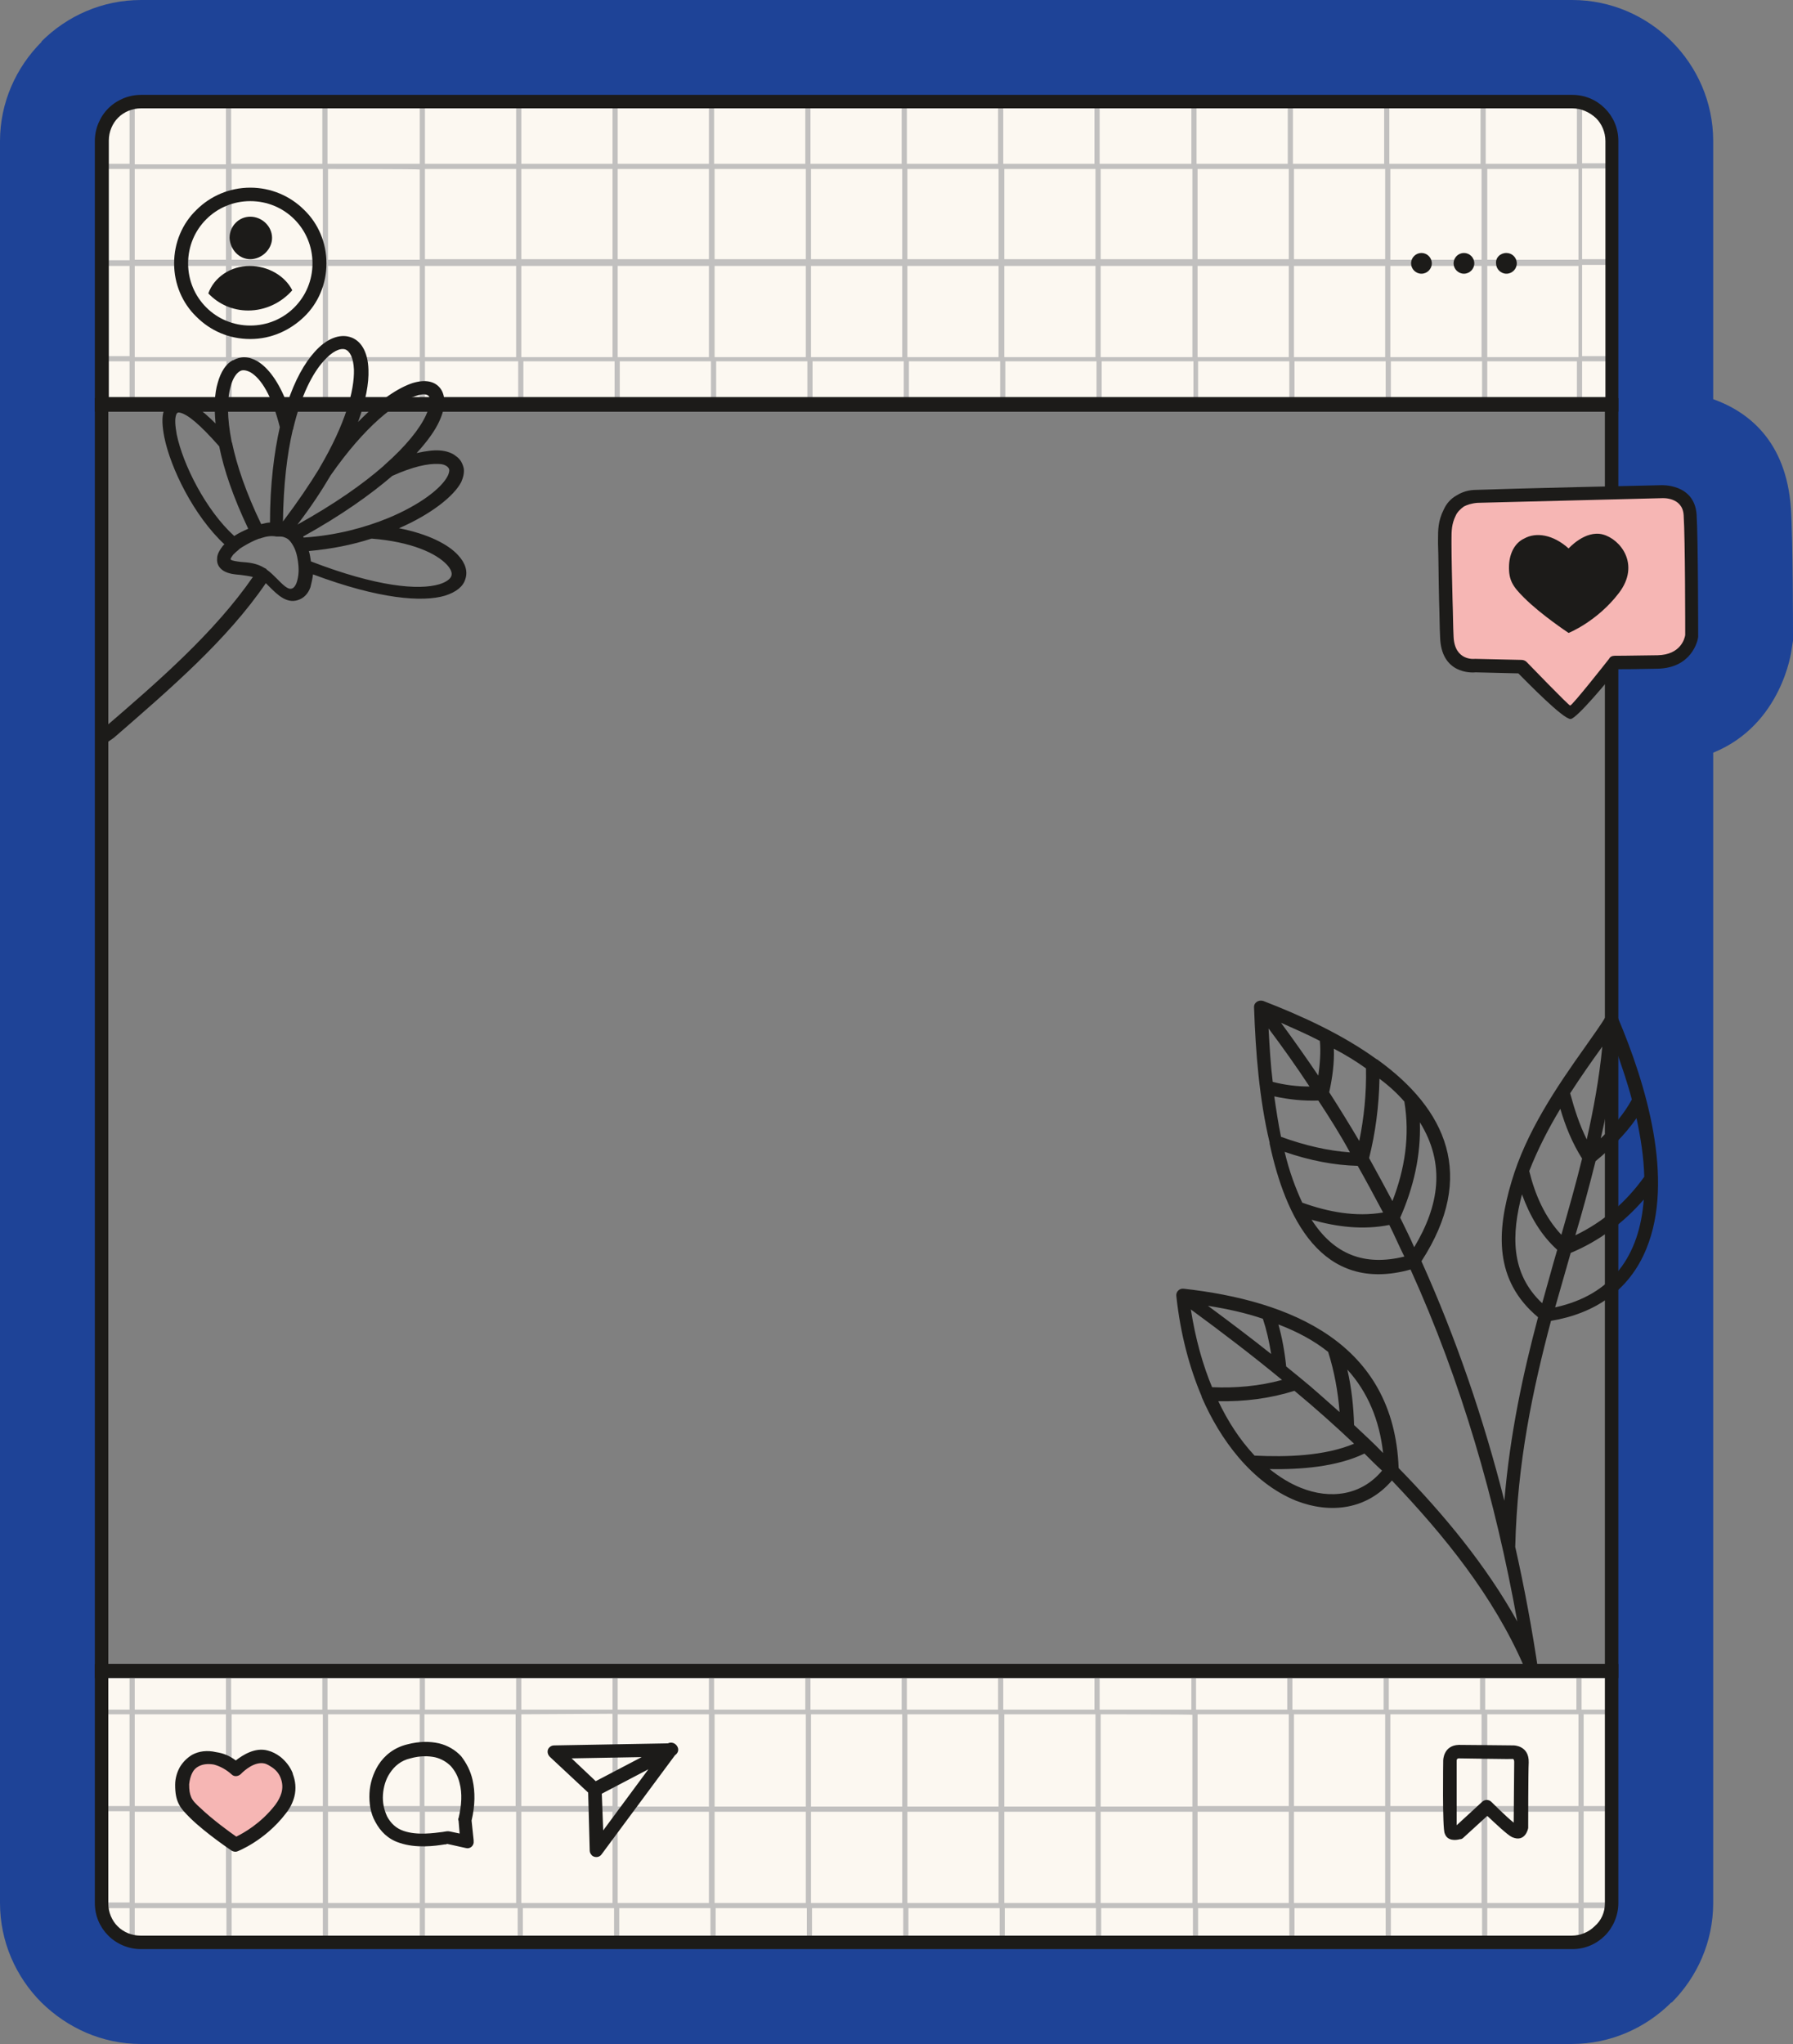 <?xml version="1.0" encoding="UTF-8" standalone="no"?><svg xmlns="http://www.w3.org/2000/svg" xmlns:xlink="http://www.w3.org/1999/xlink" fill="#000000" height="394.3" preserveAspectRatio="xMidYMid meet" version="1" viewBox="0.0 0.0 346.0 394.3" width="346" zoomAndPan="magnify"><rect x="0.0" y="0.0" width="346.0" height="394.3" fill="#808080" stroke="none"/><g id="change1_1"><path d="M27.2,0h276.2c7.5,0,14.3,3.1,19.2,8c4.9,4.9,8,11.7,8,19.2V77c6.7,2.4,14.1,8,15,21.1c0.4,6,0.4,24.4,0.4,24.5 v1l-0.3,1.9c0,0-1.8,14.3-15.1,19.7v221.9c0,7.5-3.1,14.3-8,19.2h-0.1c-4.9,4.9-11.7,8-19.2,8H27.2c-7.5,0-14.2-3.1-19.2-8L8,386.3 c-4.9-4.9-8-11.7-8-19.2V27.2C0,19.8,3.1,13,8,8.1V8C12.9,3.1,19.7,0,27.2,0L27.2,0z M19.6,78.1v244.3v44.8c0,4.2,3.4,7.6,7.6,7.6 h276.2c4.2,0,7.6-3.4,7.6-7.6v-44.8V78.1V27.2c0-4.2-3.4-7.6-7.6-7.6H27.2c-4.2,0-7.6,3.4-7.6,7.6C19.6,27.2,19.6,78.1,19.6,78.1z M311.5,147.4C311.3,147.5,311.5,147.5,311.5,147.4L311.5,147.4z" fill="#1e4397"/></g><g id="change2_1"><path clip-rule="evenodd" d="M27.2,19.6h276.2c4.2,0,7.6,3.4,7.6,7.6v50.9H19.6V27.2C19.6,23,23,19.6,27.2,19.6z M311,322.3v44.8 c0,4.2-3.4,7.6-7.6,7.6H27.2c-4.2,0-7.6-3.4-7.6-7.6v-44.8H311z" fill="#fcf8f1" fill-rule="evenodd"/></g><g id="change3_1"><path d="M19.6,76.8h292.7v246.9h-294V76.8C18.3,76.8,19.6,76.8,19.6,76.8z M309.7,79.4H20.9V321h288.8V79.4z" fill="#1c1b19"/></g><g id="change4_1"><path d="M43.6,19.6h1v12h17.6v-12h1v12H81l0-12h1v12h17.6v-12h1v12h17.6v-12h1v12h17.6v-12h1v12h17.6v-12h1v12h17.6v-12 h1v12h17.6v-12h1v12h17.6v-12h1v12h17.7l0-12h1v12h17.6v-12h1v12h17.6v-12h1v12h17.6v-12h1v12h17.6V19.7c0.4,0.1,0.7,0.1,1,0.2v11.6 h5.4v1h-5.4v17.5l5.4,0v1.1h-5.4v17.6h5.4v1h-5.4v8.2h-1v-8.2H287v8.2h-1v-8.2h-17.6v8.2h-1v-8.2h-17.6v8.2h-1v-8.2h-17.6v8.2h-0.9 l0-8.2h-17.7v8.2h-1v-8.2h-17.6v8.2h-1v-8.2h-17.6v8.2h-1v-8.2h-17.6v8.2h-1v-8.2h-17.6v8.2h-1v-8.2h-17.6v8.2h-1v-8.2h-17.6v8.2h-1 v-8.2H82v8.2H81l0-8.2H63.3v8.2h-1v-8.2H44.7v8.2h-1v-8.2H26v8.2h-1v-8.2h-5.4v-1H25V51.3h-5.4v-1.1l5.4,0V32.6h-5.4v-1H25V20 c0.3-0.1,0.7-0.2,1-0.2v11.9h17.6L43.6,19.6L43.6,19.6z M311,329.8v0.9l-5.4,0v17.7h5.4v1h-5.4v17.6h5.4v0.1c0,0.3,0,0.7-0.1,1h-5.3 v6.3c-0.3,0.1-0.7,0.2-1,0.2v-6.5H287v6.6h-1v-6.6h-17.6v6.6h-1v-6.6h-17.6v6.6h-1v-6.6h-17.6v6.6h-1l0-6.6h-17.7v6.6h-1v-6.6h-17.6 v6.6h-1v-6.6h-17.6v6.6h-1v-6.6h-17.6v6.6h-1v-6.6h-17.6v6.6h-1v-6.6h-17.6v6.6h-1v-6.6h-17.6v6.6h-1v-6.6H82v6.6h-1l0-6.6H63.3v6.6 h-1v-6.6H44.7v6.6h-1v-6.6H26v6.5c-0.4-0.1-0.7-0.1-1-0.2v-6.3h-5.3c0-0.3-0.1-0.6-0.1-1v-0.1H25v-17.6h-5.4v-1H25v-17.7l-5.4,0 v-0.9H25v-7.5h1v7.5h17.6v-7.5h1v7.5h17.6v-7.5h1v7.5H81l0-7.5H82v7.5h17.6v-7.5h1v7.5h17.6v-7.5h1v7.5h17.6v-7.5h1v7.5h17.6v-7.5h1 v7.5h17.6v-7.5h1v7.5h17.6v-7.5h1v7.5h17.6v-7.5h1v7.5h17.7l0-7.5h0.9v7.5h17.6v-7.5h1v7.5h17.6v-7.5h1v7.5h17.6v-7.5h1v7.5h17.6 v-7.5h1v7.5H311L311,329.8z M26,32.6v17.5l17.6,0V32.6C43.6,32.6,26,32.6,26,32.6z M63.3,32.6v17.5l17.7,0l0-17.4 C81,32.6,63.3,32.6,63.3,32.6z M100.6,32.6v17.4l17.6,0V32.6H100.6z M137.9,32.6v17.4l17.6,0V32.6H137.9z M175.1,32.6v17.4l17.6,0 V32.6H175.1z M212.4,32.6v17.4l17.7,0l0-17.4H212.4z M249.7,32.6v17.4l17.6,0V32.6H249.7z M287,32.6v17.5l17.6,0V32.6H287z M285.9,32.6h-17.6v17.5l17.6,0V32.6z M248.7,32.6h-17.6v17.4l17.6,0C248.7,50.1,248.7,32.6,248.7,32.6z M211.4,32.6h-17.6v17.4 l17.6,0C211.4,50.1,211.4,32.6,211.4,32.6z M174.1,32.6h-17.6v17.4h17.6V32.6z M136.8,32.6h-17.6v17.4l17.6,0 C136.8,50.1,136.8,32.6,136.8,32.6z M99.5,32.6H82v17.4l17.6,0V32.6z M62.3,32.6H44.7v17.5l17.6,0V32.6z M26,51.3v17.6h17.6V51.3H26 z M63.3,51.3v17.6H81l0-17.6H63.3z M100.6,51.3v17.6h17.6V51.3H100.6z M137.9,51.3v17.6h17.6V51.3H137.9z M175.1,51.3v17.6h17.6 V51.3H175.1z M212.4,51.3v17.6h17.7l0-17.6H212.4z M249.7,51.3v17.6h17.6V51.3H249.7z M287,51.3v17.6h17.6V51.3H287z M44.7,68.9 h17.6V51.3H44.7V68.9z M82,68.9h17.6V51.3H82V68.9z M119.2,68.9h17.6V51.3h-17.6V68.9z M156.5,68.9h17.6V51.3h-17.6V68.9z M193.8,68.9h17.6V51.3h-17.6V68.9z M231.1,68.9h17.6V51.3h-17.6V68.9z M268.3,68.9h17.6V51.3h-17.6V68.9z M26,330.7v17.7h17.6 v-17.7L26,330.7z M63.3,330.7v17.7H81l0-17.7C81,330.7,63.3,330.7,63.3,330.7z M100.6,330.7v17.7h17.6v-17.8L100.6,330.7z M137.9,330.7v17.8h17.6v-17.8L137.9,330.7z M175.1,330.7v17.8h17.6v-17.8L175.1,330.7z M212.4,330.7v17.8h17.7l0-17.7 C230.1,330.7,212.4,330.7,212.4,330.7z M249.7,330.7v17.7h17.6v-17.7L249.7,330.7z M287,330.7v17.7h17.6v-17.7L287,330.7z M285.9,330.7l-17.6,0v17.7h17.6V330.7L285.9,330.7z M248.7,330.7l-17.6,0v17.7h17.6V330.7z M211.4,330.7l-17.6,0v17.8h17.6V330.7 L211.4,330.7z M174.1,330.7h-17.6v17.8h17.6V330.7z M136.8,330.7l-17.6,0v17.8h17.6V330.7L136.8,330.7z M99.5,330.7l-17.6,0v17.7 h17.6V330.7z M62.3,330.7l-17.6,0v17.7h17.6V330.7L62.3,330.7z M26,349.5v17.6h17.6v-17.6H26z M63.3,349.5v17.6H81l0-17.6 C81,349.5,63.3,349.5,63.3,349.5z M100.6,349.5v17.6h17.6v-17.6H100.6z M137.9,349.5v17.6h17.6v-17.6H137.9z M175.1,349.5v17.6h17.6 v-17.6H175.1z M212.4,349.5v17.6h17.7l0-17.6H212.4L212.4,349.5z M249.7,349.5v17.6h17.6v-17.6H249.7z M287,349.5v17.6h17.6v-17.6 H287z M44.7,367.1h17.6v-17.6H44.7V367.1z M82,367.1h17.6v-17.6H82V367.1z M119.2,367.1h17.6v-17.6h-17.6V367.1z M156.5,367.1h17.6 v-17.6h-17.6V367.1z M193.8,367.1h17.6v-17.6h-17.6V367.1z M231.1,367.1h17.6v-17.6h-17.6V367.1z M268.3,367.1h17.6v-17.6h-17.6 V367.1z" fill="#c1c0bf"/></g><g id="change5_1"><path clip-rule="evenodd" d="M279.7,98.9c0.8-1.6,2.3-3.1,5.2-3.2c6.1-0.2,35.6-0.9,35.6-0.9s5.2-0.3,5.6,4.5s0.3,23.2,0.3,23.2 s-0.6,5-6.6,5.1c-6,0.1-8.3,0.1-8.3,0.1s-7.6,9.6-8.5,9.6c-0.9,0.1-9.4-8.8-9.4-8.8l-8.8-0.2c0,0-5.3,0.7-5.6-5.5 c-0.2-4.7-0.3-13.7-0.3-17.9C278.8,102.7,278.7,101,279.7,98.9z M45.5,341.3c0,0,2.9-3.2,5.9-2.4c3,0.8,6.5,5.2,2.7,10.1 c-3.7,4.9-8.6,6.8-8.6,6.8s-4.7-3.1-7.7-6.1c-1.9-1.8-2.7-2.9-2.6-5.6c0.1-2.3,1.1-3.9,2.6-4.7C39.9,338.5,42.8,338.9,45.5,341.3 L45.5,341.3z" fill="#f6b6b4" fill-rule="evenodd"/></g><g id="change3_2"><path d="M45.5,339.6c1.3-1,3.7-2.6,6.2-1.9c0.8,0.2,1.6,0.6,2.4,1.2c1,0.8,1.9,1.9,2.4,3.2l0,0.1 c0.5,1.3,0.7,2.8,0.3,4.4c-0.3,1.1-0.8,2.2-1.7,3.3c-4,5.2-9.2,7.2-9.2,7.2c-0.4,0.2-0.9,0.1-1.2-0.1c0,0-4.8-3.2-7.9-6.2 c-1-1-1.8-1.8-2.3-2.8c-0.5-1-0.7-2.1-0.7-3.7c0-1.3,0.4-2.5,0.9-3.4c0.6-1,1.4-1.8,2.4-2.4c1.3-0.7,2.9-0.9,4.6-0.5 C43.1,338.2,44.3,338.7,45.5,339.6L45.5,339.6z M51.1,340.2c-2-0.5-4.1,1.5-4.5,1.9l-0.1,0.1c-0.5,0.5-1.3,0.6-1.8,0.1 c-1.1-1-2.3-1.6-3.4-1.9c-1.1-0.2-2.1-0.1-2.9,0.3c-0.6,0.3-1,0.7-1.3,1.3c-0.3,0.6-0.5,1.3-0.6,2.2c0,1.1,0.1,1.8,0.4,2.5 c0.3,0.7,0.9,1.3,1.8,2.1c2.3,2.2,5.6,4.6,6.9,5.5c1.4-0.7,4.7-2.5,7.5-6.1c0.6-0.8,1-1.6,1.2-2.3c0.3-1,0.2-2-0.1-2.8l0,0 c-0.3-0.9-0.9-1.6-1.6-2.1C52,340.6,51.5,340.3,51.1,340.2L51.1,340.2z M88.5,350.7c0.6-2.5,0.7-4.8,0.2-6.7 c-0.3-1.3-0.9-2.4-1.7-3.3c-0.8-0.8-1.8-1.4-3-1.7c-1.4-0.3-3-0.3-4.8,0.2c-1.8,0.4-3.1,1.5-4,2.9c-0.8,1.2-1.2,2.7-1.3,4.1 c-0.1,1.5,0.2,2.9,0.8,4.2c0.7,1.3,1.7,2.3,3.2,2.8c2.6,0.9,5.9,0.4,7.5,0.2l0,0c0.6-0.1,1-0.2,1.4-0.1l1.9,0.4l-0.2-2.4 C88.4,351,88.4,350.8,88.5,350.7L88.5,350.7z M91.2,343.4c0.5,2.2,0.5,4.9-0.2,7.8l0.4,3.8c0,0.1,0,0.3,0,0.5 c-0.1,0.7-0.8,1.2-1.5,1l-3.6-0.8c-0.1,0-0.1,0.1-0.4,0.1l-0.1,0c-1.8,0.3-5.5,0.8-8.7-0.3c-2.2-0.7-3.7-2.2-4.7-4.1 c-0.9-1.6-1.2-3.6-1.1-5.5c0.1-1.9,0.7-3.8,1.7-5.4c1.2-1.9,3.1-3.4,5.6-4c2.3-0.6,4.3-0.6,6.1-0.2c1.7,0.4,3.2,1.3,4.3,2.5 C90,340.1,90.8,341.6,91.2,343.4L91.2,343.4z M113.5,345.8l-7.4-6.9c-0.5-0.5-0.6-1.3-0.1-1.8c0.3-0.3,0.6-0.4,1-0.4l22.4-0.4 c0.7,0,1.3,0.6,1.3,1.3c0,0.3-0.1,0.6-0.3,0.8l-14.3,19.3c-0.4,0.6-1.2,0.7-1.8,0.3c-0.3-0.3-0.5-0.6-0.5-1L113.5,345.8L113.5,345.8 z M110.3,339.2l5.4,5.1c0.2,0.2,0.4,0.6,0.4,0.9l0.3,7.9l10.5-14.2L110.3,339.2L110.3,339.2z M115.4,346.4c-0.6,0.3-1.4,0.1-1.8-0.6 c-0.3-0.6-0.1-1.4,0.6-1.8l14.7-7.7c0.6-0.3,1.4-0.1,1.8,0.6s0.1,1.4-0.6,1.8L115.4,346.4z M278.5,339.6c0,0,0-2.9,3-3 c1.6,0,10,0.1,10.6,0.1c0,0,3,0,2.9,3.3c-0.1,1.9-0.1,12.3-0.1,12.3c0,0.1,0,0.2,0,0.3c0,0.2-0.6,2.9-3.1,1.8 c-0.9-0.4-3.4-2.8-4.8-4.1l-4.6,4.2c-0.2,0.2-0.4,0.3-0.7,0.3c-0.7,0.2-2.4,0.4-2.9-1.1C278.3,352.8,278.5,339.7,278.5,339.6 L278.5,339.6z M281.5,339.2c-0.4,0-0.4,0.4-0.4,0.4c0,0,0,9.6,0,12.5l4.9-4.5c0.5-0.5,1.3-0.5,1.8,0c0,0,2.9,2.9,4.3,4 c0-2.3,0.1-10,0.1-11.7c0-0.6-0.3-0.6-0.3-0.6l0,0C292,339.4,283.2,339.2,281.5,339.2L281.5,339.2z" fill="#1c1b19"/></g><g id="change3_3"><path clip-rule="evenodd" d="M274.3,48.8c1.1,0,2,0.9,2,2c0,1.1-0.9,2-2,2c-1.1,0-2-0.9-2-2C272.3,49.7,273.2,48.8,274.3,48.8z M290.7,48.8 c1.1,0,2,0.9,2,2c0,1.1-0.9,2-2,2c-1.1,0-2-0.9-2-2C288.6,49.7,289.5,48.8,290.7,48.8z M282.5,48.8c1.1,0,2,0.9,2,2c0,1.1-0.9,2-2,2 c-1.1,0-2-0.9-2-2C280.5,49.7,281.4,48.8,282.5,48.8z" fill="#1c1b19" fill-rule="evenodd"/></g><g id="change3_4"><path d="M48.3,36.2c4,0,7.7,1.6,10.4,4.3c2.7,2.6,4.3,6.3,4.3,10.3c0,4-1.6,7.7-4.3,10.3c-2.7,2.6-6.3,4.3-10.4,4.3 s-7.7-1.6-10.4-4.3c-2.7-2.6-4.3-6.3-4.3-10.3c0-4,1.6-7.7,4.3-10.3C40.6,37.8,44.3,36.2,48.3,36.2z M56.8,42.3 c-2.2-2.2-5.2-3.5-8.5-3.5s-6.3,1.3-8.5,3.5c-2.2,2.2-3.5,5.2-3.5,8.5c0,3.3,1.3,6.3,3.5,8.5c2.2,2.2,5.2,3.5,8.5,3.5 c3.3,0,6.3-1.3,8.5-3.5c2.2-2.2,3.5-5.2,3.5-8.5C60.3,47.5,59,44.5,56.8,42.3z" fill="#1c1b19"/></g><g id="change3_5"><path clip-rule="evenodd" d="M48.3,50c2.2,0,4.2-1.9,4.2-4.1c0-2.3-2-4.1-4.2-4.1c-2.2,0-4,1.8-4,4.1C44.4,48.1,46.1,50,48.3,50z M56.4,56 c-1.4-2.8-4.7-4.7-8.2-4.7c-3.7,0-6.9,2.2-8,5.3c2,2.1,4.7,3.3,7.7,3.3C51.2,59.9,54.3,58.4,56.4,56z" fill="#1c1b19" fill-rule="evenodd"/></g><g id="change3_6"><path clip-rule="evenodd" d="M302.7,105.8c0,0,3.2-3.6,6.6-2.7c3.4,0.9,7.3,5.8,3.1,11.3c-4.2,5.5-9.7,7.7-9.7,7.7s-5.3-3.5-8.6-6.8 c-2.1-2.1-3-3.3-2.9-6.2c0.1-2.5,1.2-4.4,2.9-5.2C296.4,102.6,299.7,103.1,302.7,105.8L302.7,105.8z M278.6,98.3 c0.5-1.1,1.3-2.1,2.6-2.8c1-0.6,2.2-1,3.7-1c4.8-0.2,34.5-0.9,35.6-0.9c0,0,6.5-0.4,6.9,5.7c0.3,4.9,0.3,23.3,0.3,23.3 c0,0.1,0,0.2,0,0.3c-0.1,0.8-1.3,6-7.9,6.1c-4.4,0.1-6.7,0.1-7.7,0.1c-1.6,2-7.8,9.5-9,9.6c-1.4,0.1-8.4-7.1-10.1-8.8l-8.2-0.2 c-0.9,0.1-6.7,0.3-6.9-6.8c-0.1-1.9-0.1-4.4-0.2-7.2c-0.1-4-0.1-8.3-0.2-10.8l0-0.7C277.5,102.2,277.5,100.5,278.6,98.3L278.6,98.3z M282.5,97.7c-0.7,0.5-1.3,1.1-1.6,1.8c-0.8,1.6-0.8,3-0.8,4.7l0,0.7c0,2.5,0.1,6.8,0.2,10.8c0.1,2.7,0.1,5.2,0.2,7.1 c0.2,4.8,4.1,4.3,4.1,4.3l0.2,0l8.8,0.2c0.3,0,0.7,0.1,1,0.4c0,0,8.2,8.5,8.4,8.4c0.4,0,6.8-8.1,7.5-9c0.2-0.4,0.6-0.6,1.1-0.6 c0,0,2.5,0,8.3-0.1c4.4-0.1,5.2-3.2,5.3-3.9c0-1.2,0-18.5-0.3-23.1c-0.2-3.6-4.2-3.3-4.2-3.3h0c-0.1,0-28.2,0.7-35.6,0.9 C283.9,97.1,283.1,97.4,282.5,97.7L282.5,97.7z" fill="#1c1b19" fill-rule="evenodd"/></g><g id="change3_7"><path d="M27.2,18.3h276.2c2.5,0,4.7,1,6.3,2.6s2.6,3.8,2.6,6.3v52.2h-294V27.2c0-2.4,1-4.7,2.6-6.3 C22.5,19.3,24.8,18.3,27.2,18.3z M303.4,20.9H27.2c-1.7,0-3.3,0.7-4.4,1.8c-1.1,1.1-1.8,2.7-1.8,4.4v49.5h288.8V27.2 c0-1.7-0.7-3.3-1.8-4.4C306.7,21.6,305.1,20.9,303.4,20.9z M312.3,322.3v44.8c0,2.4-1,4.7-2.6,6.3c-1.6,1.6-3.8,2.6-6.3,2.6H27.2 c-2.4,0-4.7-1-6.3-2.6c-1.6-1.6-2.6-3.8-2.6-6.3l0-46.1h294L312.3,322.3L312.3,322.3z M309.7,367.2v-43.5H20.9v43.5 c0,1.7,0.7,3.3,1.8,4.4c1.1,1.1,2.7,1.8,4.4,1.8h276.2c1.7,0,3.3-0.7,4.4-1.8C309,370.5,309.7,368.9,309.7,367.2z" fill="#1c1b19"/></g><g id="change3_8"><path d="M242,194.4c-0.1-1,0.9-1.6,1.8-1.3c7.5,2.9,15.3,6.5,21.8,11.2l0.2,0.1c13.3,9.6,19.2,22.4,8.5,38.9 c6.7,14.9,12,30.4,16,46.2c1.1-13,3.6-24.5,6.5-35.4c-8.5-7.1-8-16.5-5.1-26.2c2.8-9.5,8.6-18.1,14.3-26.1c1.6-2.3,3-4.2,3.8-5.6 c0.5-1,2-1,2.4,0.1c5.4,12.7,11,31.2,5.5,44.6c-3.3,8.1-10,12.5-18.4,13.9c-3.5,13.2-6.5,27.2-6.9,43.6c1.8,8,3.3,16.1,4.5,24.3 c-0.8-0.1-1.7-0.1-2.6,0.1l-0.2-1.3c-5.9-13.6-15.4-25.3-25.5-35.9c-4.8,5.6-11.8,6.5-18.5,3.9c-8.6-3.5-14.7-11.9-18.2-20l0-0.1 c-2.3-5.4-4.1-11.9-4.9-19.4c-0.1-0.8,0.6-1.5,1.4-1.4c20.6,2.3,40.6,10.4,41.5,34.6c8.7,8.9,16.9,18.8,22.9,29.6 c-4.2-23.4-10.8-46.3-20.6-67.9c-17.3,4.8-24.2-10.3-27.2-24.3l0-0.2C243,212,242.3,203,242,194.4z M249.8,268.3 c-4.8,1.5-9.7,2.1-14.7,2c1.8,3.8,4.1,7.4,7,10.5c6.1,0.3,13.5,0.1,19.2-2.3C257.7,275.1,253.9,271.7,249.8,268.3z M233.9,267.6 c4.5,0.2,9.1-0.2,13.5-1.4c-5.7-4.7-11.6-9.2-17.6-13.6C230.7,258.3,232.1,263.3,233.9,267.6z M245.3,261.2 c-0.4-2.5-0.9-4.7-1.6-6.8c-3.2-1.1-6.8-1.9-10.6-2.5C237.3,255,241.4,258.1,245.3,261.2L245.3,261.2z M246.7,255.5 c0.7,2.5,1.2,5.2,1.5,8.1c0.9,0.7,1.8,1.5,2.7,2.2v0c2.6,2.1,5.1,4.4,7.6,6.6c-0.3-3.9-1-7.8-2.2-11.6 C253.7,258.7,250.4,256.9,246.7,255.5L246.7,255.5z M263.3,280.4c-5.4,2.6-12.4,3.1-18.3,3c2,1.6,4,2.8,6,3.6 c5.7,2.3,11.7,1.5,15.7-3.3C265.6,282.7,264.5,281.6,263.3,280.4L263.3,280.4z M260,264.2c0.8,3.5,1.2,7.1,1.3,10.7 c1.9,1.8,3.8,3.5,5.6,5.4C266.2,273.9,263.9,268.5,260,264.2L260,264.2z M317.2,231.4c-3.9,4.5-8.6,8-14.1,10.3c-1,3.5-2,7-3,10.5 C311.1,249.8,316.4,242.2,317.2,231.4z M300.5,241.1c-3.2-2.9-5.3-6.6-6.8-10.7c-2,7.6-2.3,15.2,3.9,21 C298.6,247.9,299.5,244.5,300.5,241.1z M295.1,225.9c1.1,4.5,3,8.9,6.2,12.3c1.4-4.9,2.8-9.8,4-14.7c-1.9-3-3.2-6.2-4.2-9.6 C298.8,217.7,296.7,221.8,295.1,225.9z M304,238.3c5.4-2.6,9.8-6.4,13.3-11.3c-0.1-3.8-0.7-7.6-1.5-11.3c-2.2,3.2-5,5.9-7.9,8.3 C306.7,228.8,305.4,233.6,304,238.3z M303,210.9c0.8,3,1.8,6.1,3.2,8.9c1.3-5.8,2.4-11.7,3-17.9C307.1,204.8,305,207.8,303,210.9z M308.9,219.6c2.3-2.2,4.5-4.7,6-7.5c-0.8-3.1-1.9-6.3-3.1-9.7C311.2,208.4,310.2,214.1,308.9,219.6z M257.4,202.3 c0.1,2.8-0.3,5.7-0.9,8.4c2,3.1,3.9,6.2,5.8,9.4c0.9-4.4,1.4-9.1,1.3-14C261.8,204.8,259.7,203.5,257.4,202.3z M254.4,212.3 c-2.9,0.1-5.7-0.2-8.5-0.8c0.4,2.8,0.8,5.4,1.3,7.8c4.7,1.7,9.1,2.7,13.3,3C258.6,218.8,256.5,215.5,254.4,212.3z M245.6,208.7 c2.3,0.6,4.7,0.9,7.1,0.9c-2.5-3.8-5.2-7.6-7.9-11.2C245,202.1,245.2,205.5,245.6,208.7L245.6,208.7z M254.4,207.5 c0.3-2.2,0.5-4.5,0.3-6.7c-2.3-1.2-4.8-2.3-7.5-3.5C249.7,200.7,252.1,204.1,254.4,207.5L254.4,207.5z M266.2,208.1 c-0.1,5.4-0.8,10.5-2,15.3c1.5,2.7,3,5.5,4.5,8.3c2.4-6.2,3.4-12.6,2.3-19.2C269.7,211,268.1,209.5,266.2,208.1z M262,224.9 c-4.4-0.1-9.2-1-14.1-2.7c0.9,3.8,2.1,7,3.4,9.8c5,1.8,10.3,2.8,15.6,1.9C265.3,230.9,263.7,227.9,262,224.9z M274,216.5 c0.2,6.4-1.2,12.5-3.8,18.4c0.9,1.9,1.9,3.8,2.7,5.7C277.7,232.6,279,224.6,274,216.5z M268.1,236.3c-5,1-10.1,0.4-15-1 c4.3,6.7,10.2,9,17.9,7.1C270,240.4,269.1,238.3,268.1,236.3z" fill="#1c1b19"/></g><g id="change3_9"><path d="M21,143c-0.5,0.5-1.3,0.4-1.8-0.1c-0.5-0.5-0.4-1.3,0.1-1.8l0.7-0.6c10.6-9.1,21.4-18.5,28.8-29.2 c-0.8-0.2-1.7-0.3-2.4-0.4c-1.2-0.1-2.3-0.2-3.3-0.8c-0.9-0.6-1.3-1.4-1.2-2.4c0-0.8,0.5-1.6,1.1-2.4c0.1-0.1,0.2-0.2,0.3-0.3 c-5.9-5.5-10.4-14.7-11.6-20.7c-0.4-2.1-0.5-3.8-0.1-5c0.5-1.7,1.7-2.5,3.6-2.1c1.5,0.3,3.6,1.7,6.4,4.5c-0.3-3.2-0.2-5.8,0.4-7.8 c0.6-2.2,1.6-3.7,2.9-4.4l0.1,0c1.4-0.8,3-0.8,4.7,0.2c2,1.2,4.1,3.9,5.7,8.2c1.5-4.6,3.4-7.9,5.3-10c2.3-2.6,4.8-3.5,6.8-2.9 c2.1,0.6,3.5,2.8,3.6,6.3c0.1,2.6-0.5,6-2,10.1c4.2-4.3,7.8-6.6,10.5-7.5c2.6-0.8,4.5-0.3,5.5,1.2c0.9,1.4,0.9,3.5-0.3,6.1 c-0.8,1.8-2.3,3.9-4.4,6.2c1.8-0.4,3.3-0.6,4.5-0.5c1.3,0.1,2.4,0.5,3.1,1.1c0.9,0.6,1.3,1.5,1.5,2.4c0.1,0.8-0.1,1.7-0.5,2.6 c-1.4,2.7-5.8,6.2-12,8.9c5.6,1.1,9.5,3.1,11.4,5.2l0,0c1.4,1.5,1.9,3.1,1.4,4.6c-0.4,1.4-1.7,2.5-3.9,3.2 c-4.3,1.3-12.7,0.7-25.5-4.1c-0.1,0.9-0.3,1.7-0.5,2.5c-0.4,1.1-1.1,1.9-2,2.3c-2.4,1.1-4.3-0.8-6-2.5c-0.2-0.2-0.4-0.4-0.6-0.6 c-7.5,11-18.6,20.5-29.3,29.8L21,143L21,143z M45.2,103.4L45.2,103.4c0.9-0.6,1.8-1,2.7-1.4c-2.9-6.1-4.7-11.4-5.6-15.9 c-3.7-4.2-6.1-6.2-7.6-6.5c-0.4-0.1-0.6,0.1-0.7,0.4c-0.3,0.8-0.2,2.1,0.1,3.8C35.3,89.6,39.7,98.4,45.2,103.4z M44.7,85.2 c0,0.1,0.1,0.2,0.1,0.3c0.9,4.3,2.7,9.6,5.6,15.6c0.6-0.1,1.1-0.3,1.7-0.3c0-7.3,0.8-13.5,1.9-18.4c-1.5-6-3.6-9.4-5.7-10.6 c-0.8-0.4-1.5-0.5-2-0.2l0,0c-0.7,0.4-1.4,1.4-1.8,3C43.8,77,43.8,80.6,44.7,85.2z M50.4,103.8L50.4,103.8c-0.2,0.1-0.3,0.1-0.4,0.1 c-1.1,0.4-2.2,1-3.2,1.6c-0.3,0.2-0.5,0.3-0.7,0.5l-0.1,0.1l0,0c-0.4,0.3-0.7,0.6-1,0.9c-0.3,0.4-0.5,0.7-0.5,0.9l0.1,0.1 c0.3,0.2,1.1,0.3,1.9,0.4c1.4,0.1,3,0.2,4.6,1.2l0.2,0.1c0,0,0.1,0,0.1,0.1c0,0,0.1,0.1,0.1,0.1c0.7,0.5,1.3,1.1,1.9,1.7 c1.1,1.1,2.2,2.3,3,1.9c0.3-0.1,0.6-0.5,0.8-1c0.3-0.8,0.5-2,0.4-3.2v0v0c0,0,0-0.1,0-0.1v0v0c-0.1-1.2-0.3-2.4-0.8-3.5l0,0l0,0l0,0 l0,0c-0.3-0.6-0.6-1.1-1-1.5l0,0l0,0l0,0l0,0c-0.2-0.2-0.5-0.4-0.8-0.5c-0.4-0.2-0.8-0.2-1.3-0.2c-0.1,0-0.2,0-0.2,0 c-0.1,0-0.1,0-0.2,0C52.3,103.3,51.3,103.5,50.4,103.8L50.4,103.8z M56.6,82.6c0,0.1,0,0.2-0.1,0.3c-1.1,4.7-1.8,10.6-1.9,17.7 c2.8-3.7,5.1-7.1,7-10.2c0-0.1,0.1-0.1,0.1-0.2l0,0c5-8.5,6.7-14.9,6.6-18.9c-0.1-2.3-0.8-3.6-1.7-3.9c-1-0.3-2.5,0.4-4.1,2.2 C60.3,72,58.1,76.3,56.6,82.6z M71.7,103.9c-3.7,1.2-7.7,2-12.1,2.4c0.2,0.6,0.3,1.3,0.4,2c12.7,4.9,20.8,5.6,24.8,4.4 c1.3-0.4,2.1-1,2.3-1.6c0.2-0.6-0.1-1.3-0.8-2.1l0,0C84.2,106.7,79.3,104.5,71.7,103.9z M75.7,91.8c-4.2,3.6-9.8,7.6-17.2,11.7 l0.1,0.2c6.2-0.4,11.8-1.9,16.4-3.8c6-2.5,10.2-5.7,11.4-8.1c0.2-0.4,0.3-0.8,0.3-1.1c0-0.3-0.2-0.5-0.4-0.7 c-0.4-0.3-0.9-0.5-1.7-0.5C82.6,89.4,79.7,90,75.7,91.8z M74,89.9c0.1-0.1,0.1-0.1,0.2-0.2c4.2-3.7,6.8-7,8-9.6c0.8-1.8,1-3,0.6-3.6 c-0.3-0.5-1.2-0.6-2.6-0.1c-3.7,1.1-9.7,5.7-16.4,15.3l0,0c-1.7,2.9-3.8,6.1-6.4,9.5C64.6,97.2,70,93.4,74,89.9z" fill="#1c1b19"/></g></svg>